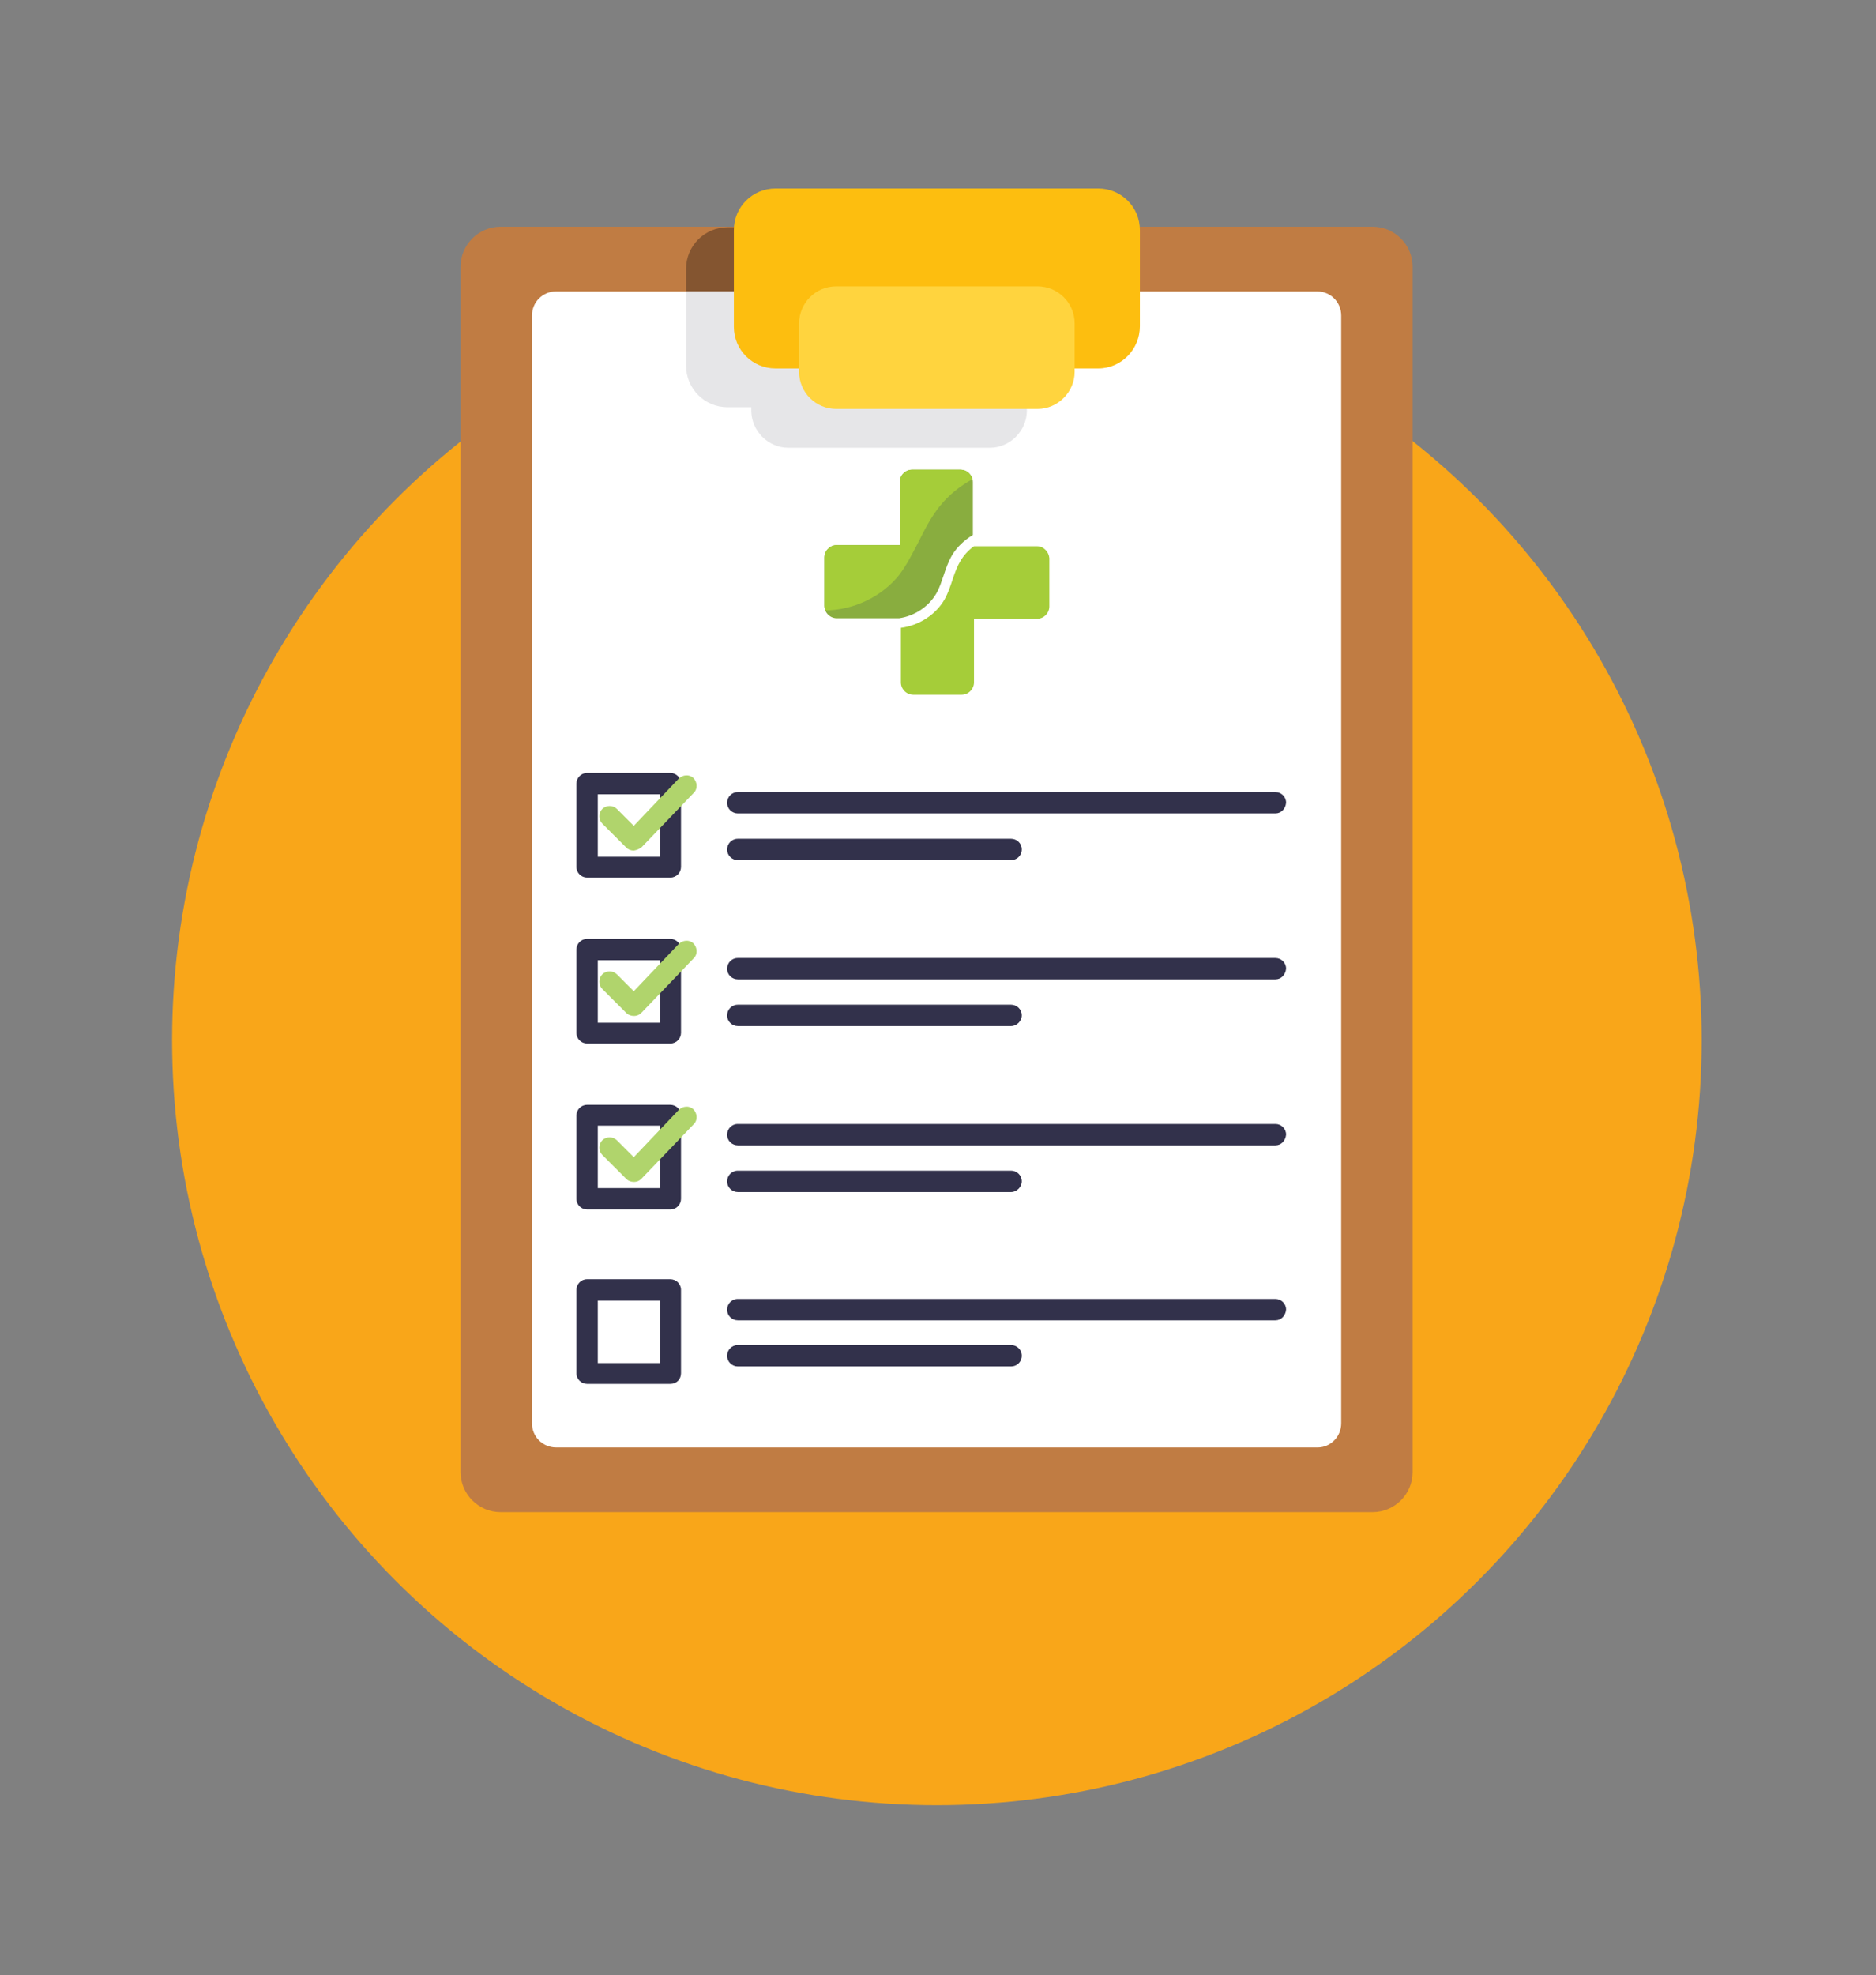 <?xml version="1.0" encoding="UTF-8"?>
<!-- Generator: Adobe Illustrator 27.4.1, SVG Export Plug-In . SVG Version: 6.00 Build 0)  -->
<svg xmlns="http://www.w3.org/2000/svg" xmlns:xlink="http://www.w3.org/1999/xlink" version="1.1" id="Layer_1" x="0px" y="0px" viewBox="0 0 333.6 351.1" style="enable-background:new 0 0 333.6 351.1;" xml:space="preserve">
<rect x="0" y="0" width="333.6" height="351.1" fill="#808080" stroke="none"/>
<style type="text/css">
	.st0{fill:#F9A619;}
	.st1{fill:#C07C43;}
	.st2{fill:#845530;}
	.st3{fill:#FFFFFF;}
	.st4{fill:#E6E6E8;}
	.st5{fill:#FDBE0F;}
	.st6{fill:#FFD43E;}
	.st7{fill:#32314B;}
	.st8{fill:#B0D46C;}
	.st9{fill:#89AD3F;}
	.st10{fill:#A5CD39;}
</style>
<circle class="st0" cx="166.6" cy="184.9" r="136"></circle>
<g id="XMLID_149_">
	<g id="XMLID_150_">
		<g id="XMLID_224_">
			<path class="st1" d="M244.1,268.8H89c-3.9,0-7.1-3.2-7.1-7.1V47.4c0-3.9,3.2-7.1,7.1-7.1h155.1c3.9,0,7.1,3.2,7.1,7.1v214.3     C251.2,265.6,248,268.8,244.1,268.8z"></path>
		</g>
		<g id="XMLID_223_">
			<path class="st2" d="M182.6,72.7V73c0,3.6-3,6.6-6.6,6.6h-35.8c-3.6,0-6.6-3-6.6-6.6v-0.6h-4.2c-4.1,0-7.4-3.3-7.4-7.4V47.8     c0-4.1,3.3-7.4,7.4-7.4h8.7c0,0.2,0,0.3,0,0.5V58c0,4.1,3.3,7.4,7.4,7.4h4.2v0.6c0,3.6,3,6.6,6.6,6.6H182.6z"></path>
		</g>
		<g id="XMLID_222_">
			<path class="st3" d="M234.3,257.3H98.9c-2.4,0-4.3-1.9-4.3-4.3V56.1c0-2.4,1.9-4.3,4.3-4.3h135.3c2.4,0,4.3,1.9,4.3,4.3V253     C238.5,255.4,236.6,257.3,234.3,257.3z"></path>
		</g>
		<g id="XMLID_221_">
			<path class="st4" d="M182.6,72.7V73c0,3.6-3,6.6-6.6,6.6h-35.8c-3.6,0-6.6-3-6.6-6.6v-0.6h-4.2c-4.1,0-7.4-3.3-7.4-7.4V51.8h16.1     V58c0,4.1,3.3,7.4,7.4,7.4h4.2v0.6c0,3.6,3,6.6,6.6,6.6H182.6z"></path>
		</g>
		<g id="XMLID_220_">
			<path class="st5" d="M195.3,65.5h-57.4c-4.1,0-7.4-3.3-7.4-7.4V40.9c0-4.1,3.3-7.4,7.4-7.4h57.4c4.1,0,7.4,3.3,7.4,7.4V58     C202.7,62.1,199.4,65.5,195.3,65.5z"></path>
		</g>
		<g id="XMLID_219_">
			<path class="st6" d="M184.5,72.7h-35.8c-3.6,0-6.6-2.9-6.6-6.6v-8.6c0-3.6,2.9-6.6,6.6-6.6h35.8c3.6,0,6.6,2.9,6.6,6.6v8.6     C191.1,69.7,188.1,72.7,184.5,72.7z"></path>
		</g>
		<g id="XMLID_195_">
			<g id="XMLID_196_">
				<path class="st7" d="M119.2,156h-14.8c-1,0-1.9-0.8-1.9-1.9v-14.8c0-1,0.8-1.9,1.9-1.9h14.8c1,0,1.9,0.8,1.9,1.9v14.8      C121.1,155.1,120.3,156,119.2,156z M106.3,152.3h11.1v-11.1h-11.1V152.3z"></path>
			</g>
		</g>
		<g id="XMLID_193_">
			<g id="XMLID_194_">
				<path class="st8" d="M112.7,151.2c-0.5,0-1-0.2-1.3-0.5l-4.3-4.3c-0.7-0.7-0.7-1.9,0-2.6c0.7-0.7,1.9-0.7,2.6,0l3,3l8-8.4      c0.7-0.7,1.9-0.8,2.6-0.1c0.7,0.7,0.8,1.9,0.1,2.6l-9.3,9.7C113.7,150.9,113.3,151.1,112.7,151.2      C112.7,151.2,112.7,151.2,112.7,151.2z"></path>
			</g>
		</g>
		<g id="XMLID_191_">
			<g id="XMLID_192_">
				<path class="st7" d="M226.8,144.6h-95.6c-1,0-1.9-0.8-1.9-1.9c0-1,0.8-1.9,1.9-1.9h95.6c1,0,1.9,0.8,1.9,1.9      C228.6,143.8,227.8,144.6,226.8,144.6z"></path>
			</g>
		</g>
		<g id="XMLID_188_">
			<g id="XMLID_190_">
				<path class="st7" d="M179.8,152.9h-48.6c-1,0-1.9-0.8-1.9-1.9c0-1,0.8-1.9,1.9-1.9h48.6c1,0,1.9,0.8,1.9,1.9      C181.7,152.1,180.8,152.9,179.8,152.9z"></path>
			</g>
		</g>
		<g id="XMLID_184_">
			<g id="XMLID_185_">
				<path class="st7" d="M119.2,185.5h-14.8c-1,0-1.9-0.8-1.9-1.9v-14.8c0-1,0.8-1.9,1.9-1.9h14.8c1,0,1.9,0.8,1.9,1.9v14.8      C121.1,184.6,120.3,185.5,119.2,185.5z M106.3,181.8h11.1v-11.1h-11.1V181.8z"></path>
			</g>
		</g>
		<g id="XMLID_182_">
			<g id="XMLID_183_">
				<path class="st8" d="M112.7,180.6c-0.5,0-1-0.2-1.3-0.5l-4.3-4.3c-0.7-0.7-0.7-1.9,0-2.6c0.7-0.7,1.9-0.7,2.6,0l3,3l8-8.4      c0.7-0.7,1.9-0.8,2.6-0.1c0.7,0.7,0.8,1.9,0.1,2.6l-9.3,9.7C113.7,180.4,113.3,180.6,112.7,180.6      C112.7,180.6,112.7,180.6,112.7,180.6z"></path>
			</g>
		</g>
		<g id="XMLID_180_">
			<g id="XMLID_181_">
				<path class="st7" d="M226.8,174.1h-95.6c-1,0-1.9-0.8-1.9-1.9c0-1,0.8-1.9,1.9-1.9h95.6c1,0,1.9,0.8,1.9,1.9      C228.6,173.3,227.8,174.1,226.8,174.1z"></path>
			</g>
		</g>
		<g id="XMLID_178_">
			<g id="XMLID_179_">
				<path class="st7" d="M179.8,182.4h-48.6c-1,0-1.9-0.8-1.9-1.9c0-1,0.8-1.9,1.9-1.9h48.6c1,0,1.9,0.8,1.9,1.9      C181.7,181.5,180.8,182.4,179.8,182.4z"></path>
			</g>
		</g>
		<g id="XMLID_173_">
			<g id="XMLID_174_">
				<path class="st7" d="M119.2,215h-14.8c-1,0-1.9-0.8-1.9-1.9v-14.8c0-1,0.8-1.9,1.9-1.9h14.8c1,0,1.9,0.8,1.9,1.9v14.8      C121.1,214.1,120.3,215,119.2,215z M106.3,211.2h11.1v-11.1h-11.1V211.2z"></path>
			</g>
		</g>
		<g id="XMLID_171_">
			<g id="XMLID_172_">
				<path class="st8" d="M112.7,210.1c-0.5,0-1-0.2-1.3-0.5l-4.3-4.3c-0.7-0.7-0.7-1.9,0-2.6c0.7-0.7,1.9-0.7,2.6,0l3,3l8-8.4      c0.7-0.7,1.9-0.8,2.6-0.1c0.7,0.7,0.8,1.9,0.1,2.6l-9.3,9.7C113.7,209.9,113.3,210.1,112.7,210.1      C112.7,210.1,112.7,210.1,112.7,210.1z"></path>
			</g>
		</g>
		<g id="XMLID_169_">
			<g id="XMLID_170_">
				<path class="st7" d="M226.8,203.6h-95.6c-1,0-1.9-0.8-1.9-1.9c0-1,0.8-1.9,1.9-1.9h95.6c1,0,1.9,0.8,1.9,1.9      C228.6,202.8,227.8,203.6,226.8,203.6z"></path>
			</g>
		</g>
		<g id="XMLID_167_">
			<g id="XMLID_168_">
				<path class="st7" d="M179.8,211.9h-48.6c-1,0-1.9-0.8-1.9-1.9c0-1,0.8-1.9,1.9-1.9h48.6c1,0,1.9,0.8,1.9,1.9      C181.7,211,180.8,211.9,179.8,211.9z"></path>
			</g>
		</g>
		<g id="XMLID_155_">
			<g id="XMLID_156_">
				<path class="st7" d="M119.2,246h-14.8c-1,0-1.9-0.8-1.9-1.9v-14.8c0-1,0.8-1.9,1.9-1.9h14.8c1,0,1.9,0.8,1.9,1.9v14.8      C121.1,245.2,120.3,246,119.2,246z M106.3,242.3h11.1v-11.1h-11.1V242.3z"></path>
			</g>
		</g>
		<g id="XMLID_153_">
			<g id="XMLID_154_">
				<path class="st7" d="M226.8,234.7h-95.6c-1,0-1.9-0.8-1.9-1.9c0-1,0.8-1.9,1.9-1.9h95.6c1,0,1.9,0.8,1.9,1.9      C228.6,233.9,227.8,234.7,226.8,234.7z"></path>
			</g>
		</g>
		<g id="XMLID_151_">
			<g id="XMLID_152_">
				<path class="st7" d="M179.8,242.9h-48.6c-1,0-1.9-0.8-1.9-1.9c0-1,0.8-1.9,1.9-1.9h48.6c1,0,1.9,0.8,1.9,1.9      C181.7,242.1,180.8,242.9,179.8,242.9z"></path>
			</g>
		</g>
	</g>
</g>
<g>
	<path class="st9" d="M166.5,105.5c0.6-1,0.9-2.1,1.3-3.2c0.4-1.2,0.8-2.4,1.5-3.6c0.9-1.5,2.2-2.7,3.7-3.6v-9.4   c0-1.2-1-2.2-2.2-2.2h-8.6c-1.2,0-2.2,1-2.2,2.2v11.2h-11.2c-1.2,0-2.2,1-2.2,2.2v8.6c0,1.2,1,2.2,2.2,2.2h11.1   C162.6,109.5,165.1,107.9,166.5,105.5z"></path>
	<path class="st10" d="M184.4,97.1h-11.2c-1,0.7-1.8,1.6-2.4,2.6c-0.6,1-1,2.1-1.4,3.3c-0.4,1.2-0.8,2.4-1.4,3.5   c-1.6,2.8-4.6,4.7-7.8,5.1v9.7c0,1.2,1,2.2,2.2,2.2h8.6c1.2,0,2.2-1,2.2-2.2V110h11.2c1.2,0,2.2-1,2.2-2.2v-8.6   C186.5,98.1,185.6,97.1,184.4,97.1z"></path>
	<path class="st10" d="M172.9,85.2c-0.2-1-1.1-1.7-2.1-1.7h-8.6c-1.2,0-2.2,1-2.2,2.2v11.2h-11.2c-1.2,0-2.2,1-2.2,2.2v8.6   c0,0.3,0.1,0.5,0.1,0.8c5,0,10.1-2.4,13.2-6.3c1.3-1.7,2.3-3.7,3.4-5.8c1.1-2.2,2.2-4.4,3.8-6.4C168.7,88,170.7,86.4,172.9,85.2z"></path>
</g>
</svg>
